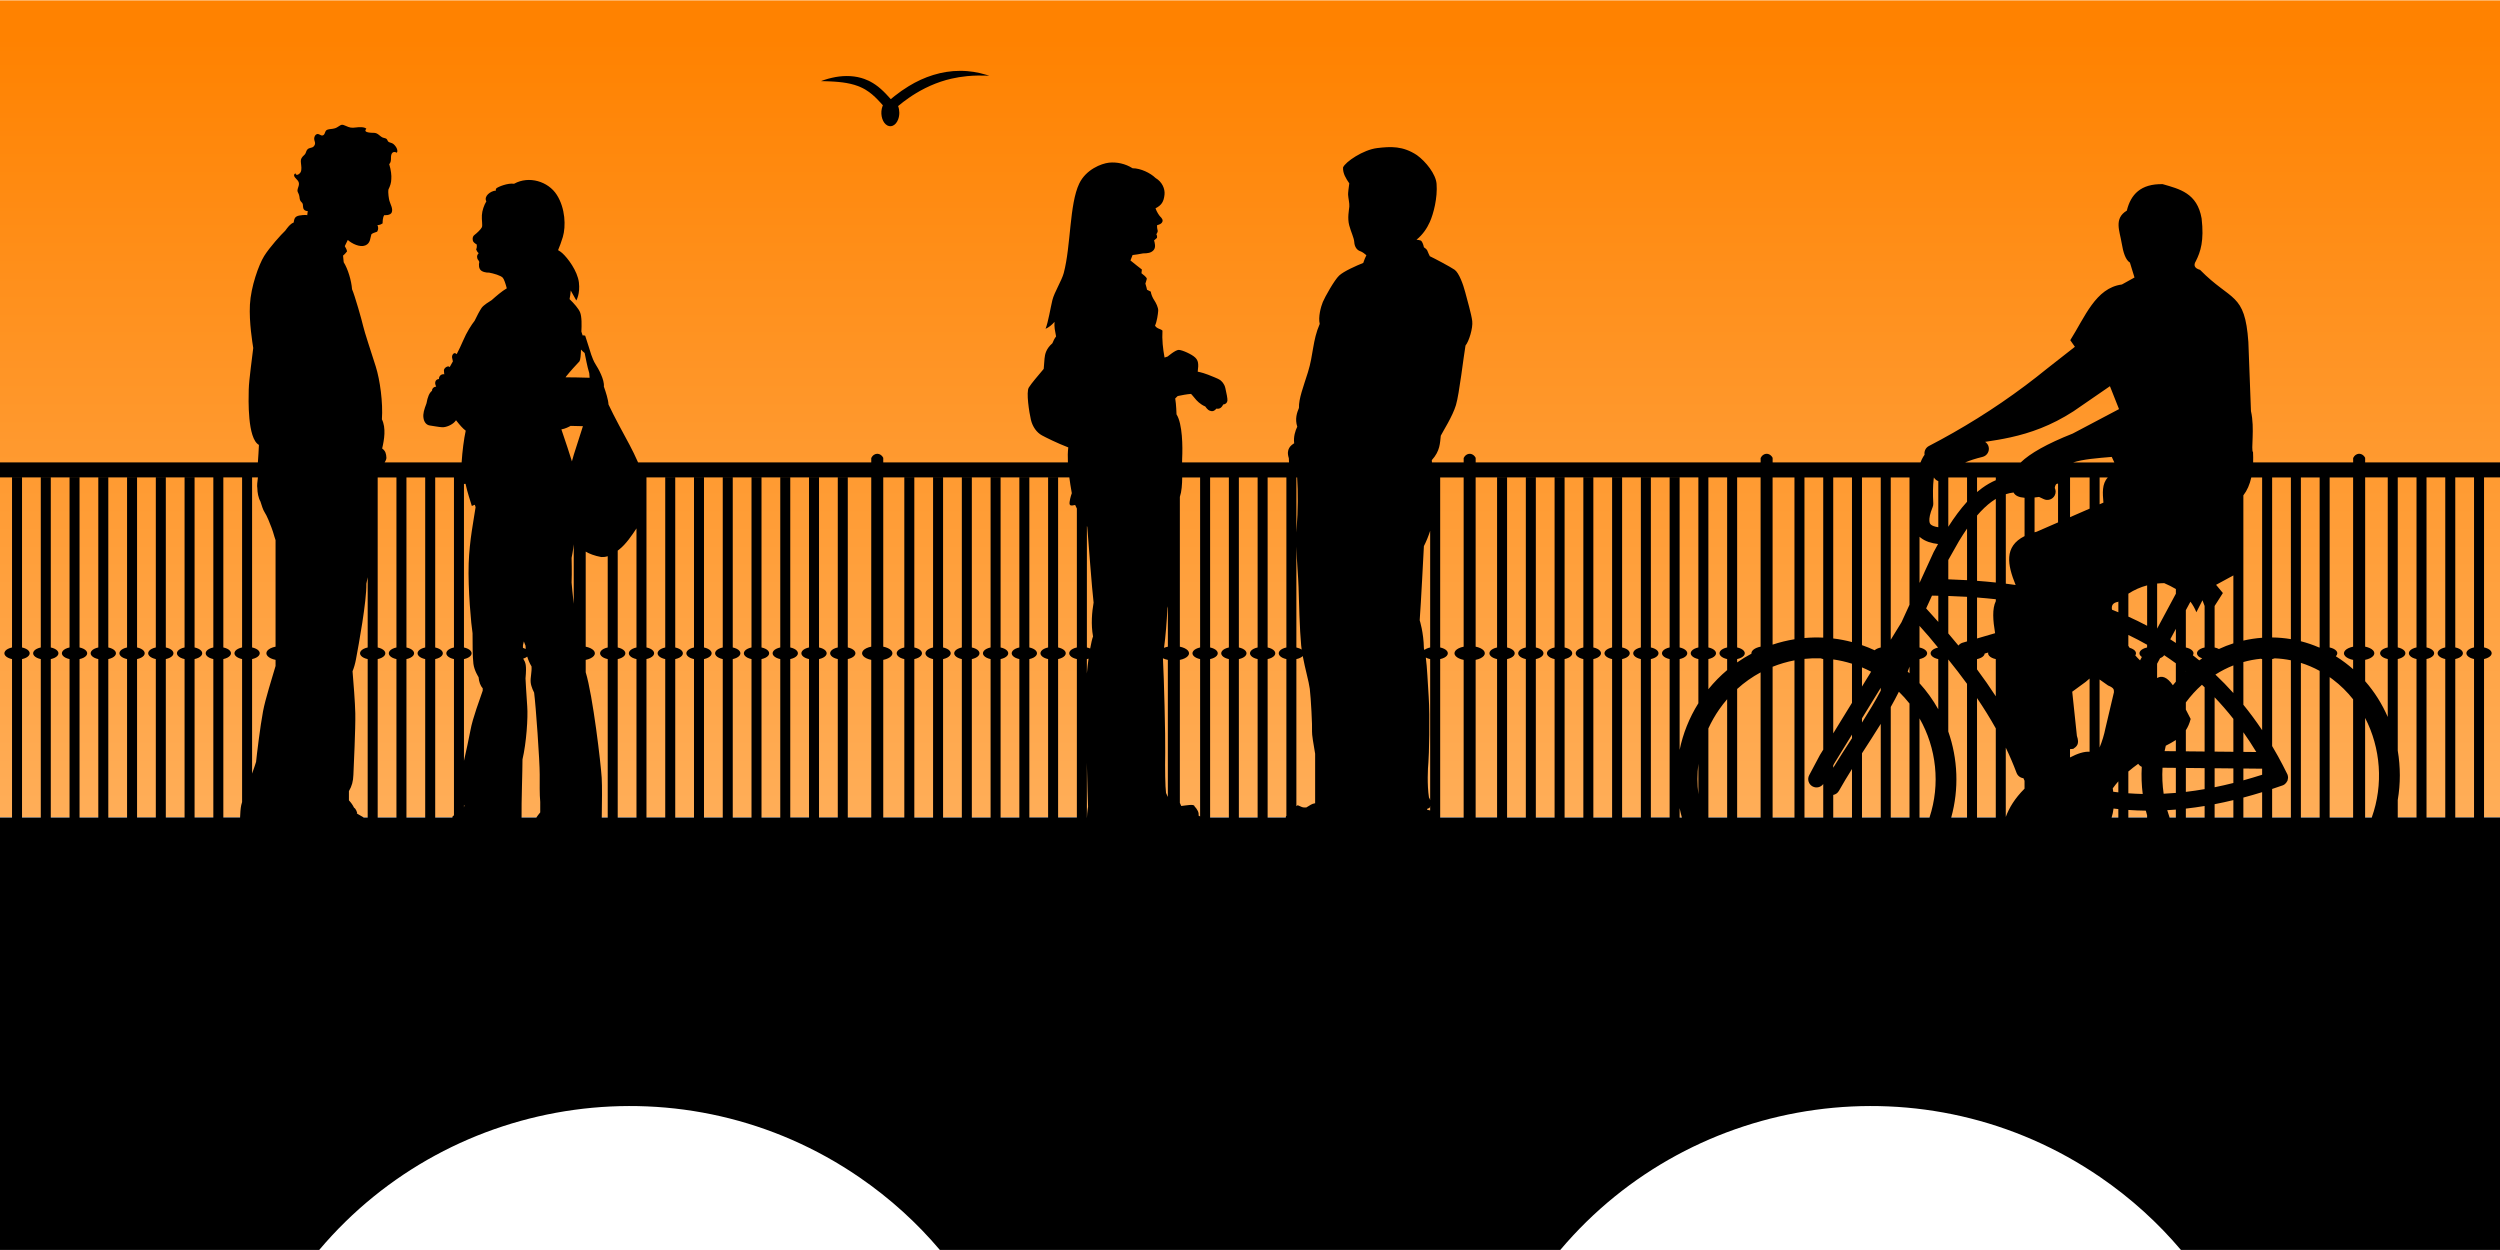 <?xml version="1.0" encoding="UTF-8"?>
<!DOCTYPE svg  PUBLIC '-//W3C//DTD SVG 1.1//EN'  'http://www.w3.org/Graphics/SVG/1.1/DTD/svg11.dtd'>
<svg width="1500pt" height="750pt" fill-rule="evenodd" overflow="visible" stroke-linejoin="bevel" stroke-width=".501" version="1.1" viewBox="0 0 1500 750" xmlns="http://www.w3.org/2000/svg">
<defs>
<linearGradient id="a" x2="0" y2="-674.5" gradientTransform="translate(1115.7 727.21)" gradientUnits="userSpaceOnUse">
<stop stop-color="#ff8200" offset="0"/>
<stop stop-color="#ffc17f" offset="1"/>
</linearGradient>
</defs>
<g transform="scale(1 -1)" fill="none" font-family="Times New Roman" font-size="16" stroke="#000">
<g transform="translate(0 -750)">
<g stroke="none" stroke-linejoin="miter" stroke-miterlimit="79.84">
<path d="m0 749.78v-490.02h1500v490.02h-1500z" fill="url(#a)" stroke-width="1.401"/>
<path d="m0-1e-3v259.53h7.217v95.011c-1.726 0.371-3.182 1.06-3.979 1.991-1.65 1.923 0.133 4.157 3.979 4.984l1e-3 102.01h5.999v-102.01c1.726-0.371 3.183-1.06 3.981-1.99 1.649-1.924-0.134-4.159-3.981-4.985v-95.009h11.255v95.011c-1.726 0.371-3.182 1.06-3.979 1.991-1.65 1.923 0.133 4.157 3.979 4.984l1e-3 102.01h5.999v-102.01c1.726-0.371 3.183-1.06 3.981-1.99 1.649-1.924-0.134-4.159-3.981-4.985v-95.009h11.255v95.011c-1.726 0.371-3.182 1.06-3.979 1.991-1.65 1.923 0.133 4.157 3.979 4.984l1e-3 102.01h5.999v-102.01c1.726-0.371 3.183-1.06 3.981-1.99 1.649-1.924-0.134-4.159-3.981-4.985v-95.009h11.255v95.011c-1.726 0.371-3.182 1.06-3.979 1.991-1.65 1.923 0.133 4.157 3.979 4.984l1e-3 102.01h5.999v-102.01c1.726-0.371 3.183-1.06 3.981-1.99 1.649-1.924-0.134-4.159-3.981-4.985v-95.009h11.255v95.011c-1.726 0.371-3.182 1.06-3.979 1.991-1.65 1.923 0.133 4.157 3.979 4.984l1e-3 102.01h5.999v-102.01c1.726-0.371 3.183-1.06 3.981-1.99 1.649-1.924-0.134-4.159-3.981-4.985v-95.009h11.255v95.011c-1.726 0.371-3.182 1.06-3.979 1.991-1.65 1.923 0.133 4.157 3.979 4.984l1e-3 102.01h5.999v-102.01c1.726-0.371 3.183-1.06 3.981-1.99 1.649-1.924-0.134-4.159-3.981-4.985v-95.009h11.255v95.011c-1.726 0.371-3.182 1.06-3.979 1.991-1.65 1.923 0.133 4.157 3.979 4.984l1e-3 102.01h5.999v-102.01c1.726-0.371 3.183-1.06 3.981-1.99 1.649-1.924-0.134-4.159-3.981-4.985v-95.009h11.255v95.011c-1.726 0.371-3.182 1.06-3.979 1.991-1.65 1.923 0.133 4.157 3.979 4.984l1e-3 102.01h5.999v-102.01c1.726-0.371 3.183-1.06 3.981-1.99 1.649-1.924-0.134-4.159-3.981-4.985v-95.009h10.051c0.084 2.318 0.27 5.366 0.691 7.366 0.091 0.436 0.269 1.072 0.513 1.862v85.783c-1.726 0.371-3.182 1.06-3.979 1.991-1.65 1.923 0.133 4.157 3.979 4.984l1e-3 102.01h5.999v-102.01c1.726-0.371 3.183-1.06 3.981-1.99 1.649-1.924-0.134-4.159-3.981-4.985v-68.706c1.055 2.958 1.947 5.522 2.394 7.032 0.381 3.98 2.465 21.229 4.172 30.328 1.358 7.252 5.368 19.803 7.516 27.19v3.684c-2.071 0.421-3.819 1.204-4.775 2.262-1.98 2.184 0.16 4.722 4.775 5.662v63.9c-0.291 0.845-0.537 1.578-0.693 2.126-0.757 2.655-0.948 3.225-1.705 5.309-0.759 2.084-2.842 7.393-4.17 9.289-0.871 1.243-1.904 4.44-2.512 6.495-1.233 2.048-1.848 5.518-1.848 7.911-0.305 1.526 6e-3 3.796 0.335 6.508h-154.75v9.001h154.73c0.246 3.245 0.49 7.136 0.631 10.507-6.966 3.839-6.255 27.439-6.111 33.268 0.139 5.829 2.129 19.619 2.701 24.879-0.429 2.843-2.562 15.354-1.991 26.015 0.568 10.666 5.26 23.885 8.531 29.147 3.269 5.26 10.233 12.937 12.651 15.212 1.468 1.959 2.951 4.139 5.049 4.878 0.395 2.515 0.791 3.683 3.339 4.218 1.117 0.236 2.988 0.447 5.23 0.256-0.267 0.057-0.396 0.079-0.396 0.079 0.08 1.034 0.193 1.8 0.297 2.342-1.286 0.026-2.384 0.502-2.715 1.874-0.418 1.736 0.24 2.277-1.109 3.565-0.809 0.77-1.02 1.59-1.164 3.117-0.157 1.645-1.192 2.906-1.193 3.548-3e-3 2.164 1.788 3.741 0.339 6.02-0.673 1.06-3.903 3.201-1.506 4.536 0.291-1.91 2.483-0.401 3.025 0.591 0.85 1.568 0.414 3.791 0.241 5.496-0.181 1.791-0.129 2.597 1.025 3.967 0.613 0.725 1.077 0.88 1.568 1.675 0.447 0.718 0.547 1.618 1.05 2.305 1.263 1.721 2.922 0.812 4.122 2.239 1.536 1.833 0.042 3.035 0.19 4.788 0.078 0.899 0.558 2.056 1.513 2.423 1.335 0.515 2.255-0.965 3.412-0.778 1.658 0.268 1.28 2.337 2.506 3.239 0.749 0.551 2.722 0.615 3.562 0.765 1.572 0.277 2.126 0.444 3.496 1.363 1.934 1.293 2.257 1.356 4.362 0.419 2.458-1.09 3.398-1.362 6.193-0.979 1.61 0.222 5.047 0.476 6.251-0.768-2.509-2.589 3.803-2.414 4.729-2.464 2.266-0.121 3.273-2.038 5.111-2.842 0.686-0.301 1.662-0.29 2.272-0.798 0.486-0.404 0.623-1.318 1.097-1.687 0.731-0.569 1.836-0.58 2.715-1.165 1.365-0.905 3.422-3.656 2.398-5.421-2.594 1.295-3.568-0.586-3.555-2.901 0.01-1.678-0.04-3.024-1.085-3.92 1.131-3.543 1.452-6.989 1.274-8.94 0-2.277-0.756-4.362-1.706-6.257-0.376-2.085 0.293-5.841 0.57-6.822 0.615-2.183 2.25-4.739 1.42-6.92-0.787-2.074-4.548-1.707-4.548-1.707-0.947-1.514-0.947-3.98-0.947-4.926-1.564-1.141-3.129-1.045-3.129-1.045 0.57-1.088 0.711-2.511-0.141-3.934-1.707-0.568-2.891-0.993-3.46-1.564-0.758-2.085-0.425-5.351-3.648-6.681-3.223-1.326-7.963 0.995-10.521 3.271-0.861-1.863-1.53-3.182-1.804-3.711 0.834-1.349 1.262-2.374 1.376-3.114-1.422-1.848-2.416-2.558-2.416-2.558 0.219-1.644 0.333-2.97 0.39-3.98 2.543-4.063 4.62-10.978 5.012-16.209 1.564-3.413 5.972-18.909 6.681-22.178 0.711-3.27 4.977-16.066 7.537-24.168 2.559-8.103 4.406-21.753 3.697-31.703 2.558-5.119 1.42-12.227 0.143-17.487 2.13-1.565 2.415-3.269 2.556-5.543 0.048-0.761-0.381-1.776-1.084-2.832h46.217c0.43 6.763 1.353 13.97 2.456 19.053-1.753 1.298-3.447 3.262-5.819 6.26-0.257-0.335-0.482-0.619-0.67-0.836-1.679-1.936-5.299-3.487-7.621-3.358-2.325 0.129-5.294 0.774-7.36 1.035-2.067 0.258-3.486 1.934-3.875 4.52-0.388 2.586 0.389 5.036 1.808 8.781 0.662 3.763 1.707 6.482 3.536 7.67-0.108-0.018-0.211-0.036-0.308-0.052 0.258 1.423 0.989 2.197 2.582 2.457 0 0-0.818 1.418-0.558 2.667 0.213 1.035 1.032 1.807 2.237 1.849-0.129 1.553 1.249 3.186 3.23 2.842 0 0-0.259 0.776-0.259 2.326 0 1.551 2.582 3.1 3.358 2.065 0.028-0.038 0.056-0.076 0.085-0.114 0.619 1.08 1.274 2.247 1.941 3.47-0.206 0.846-0.383 1.64-0.475 2.198-0.261 1.551 0.903 2.97 1.806 2.712 0.372-0.107 0.678-0.322 0.946-0.61 1.402 2.734 2.749 5.539 3.834 8.1 2.204 5.213 5.109 9.646 6.902 11.913 1.106 2.443 3.247 6.395 4.204 7.759 1.204 1.724 4.647 3.79 6.026 4.653 2.716 2.414 6.098 5.36 9.094 7.092-0.729 2.825-1.672 5.527-2.379 6.335-1.205 1.377-5.512 2.585-8.266 3.1 0 0-2.581-0.173-4.475 1.033-1.894 1.205-1.723 3.961-1.378 5.338 0 0-0.172 0.688-1.033 1.722-0.174 0.693-0.861 1.895 0.688 3.618 0 0-0.862 0.344-1.549 2.24 0.343 0.684 0.516 1.547 0.343 2.925 0 0-1.548 0.86-2.067 1.72-0.513 0.862-0.687 2.931 0.689 3.96 1.378 1.037 3.96 3.447 4.478 4.651 0.517 1.206-0.171 4.135 0 7.235 0.156 2.816 1.309 6.058 2.681 8.307-1.647 2.993 2.29 6.17 5.756 6.498 0.012 6e-3 0.025 0.012 0.043 0.019-0.257 0.629-0.082 1.028 0.302 1.358 1.05 0.9 6.801 3.238 10.431 2.688 0.081 0.022 0.162 0.045 0.245 0.068 8.784 4.823 20.32 1.379 25.485-6.715 5.164-8.092 5.509-18.941 3.614-25.312-0.883-2.971-1.953-5.755-2.844-7.881 0.887-0.499 1.746-1.084 2.503-1.761 3.269-2.925 9.126-10.678 9.987-17.566 0.858-6.885-1.554-10.847-1.554-10.847-0.924 1.708-2.113 3.769-3.336 5.962-0.118-1.736-0.395-3.546-0.706-5.168 2.731-2.626 5.372-5.692 6.283-7.854 1.123-2.674 0.985-7.989 0.802-11.63 0.477-1.414 0.748-2.318 0.748-2.318 0.861 0.174 1.548-0.17 1.548-0.17 1.379-3.962 3.101-9.988 3.617-11.366 0.516-1.376 1.378-3.962 2.757-6.027 1.377-2.065 5.336-9.125 4.819-13.084 1.198-3.36 2.648-7.888 2.778-10.735 3.154-6.855 9.69-18.767 12.72-24.394 1.495-2.778 3.343-6.586 5.034-10.401h139.91v2.657c0.381 0.78 0.934 1.446 1.636 1.905 1.967 1.286 4.395 0.47 5.564-1.808v-2.754h110.79c-0.167 3.413-0.091 6.384 0.227 9.004-6.754 2.583-13.523 5.993-15.735 7.185-3.222 1.736-5.704 5.207-6.694 9.424-0.994 4.214-2.976 16.612-1.241 19.341 1.736 2.727 5.207 6.696 8.928 11.158 0 0 0.247 3.471 0.495 6.199 0.247 2.727 0.992 5.953 4.712 9.174 0.514 1.287 1.228 2.84 2.212 4.106-0.354 1.785-0.633 3.318-0.808 4.489-0.203 1.351-0.226 2.785-0.129 4.246-1.593-1.858-3.54-3.388-5.368-4.162 1.612 4.092 2.977 12.646 4.093 17.234 1.115 4.588 5.614 11.695 6.818 16.241 4.339 16.365 3.349 41.287 9.299 53.684 4.056 8.448 13.266 12.028 17.854 12.523s9.836-0.579 14.134-3.349c4.792 0.041 10.744-2.85 13.762-5.827 4.091-2.396 5.743-6.611 5.414-9.917-0.442-4.392-1.813-6.456-5.412-8.285 0.75-2.201 2.19-4.323 2.849-4.983 0.745-0.741 2.108-2.106 0.992-3.594-0.947-1.262-2.851-1.487-2.851-1.487-0.25-1.487 0.247-2.853 0.371-3.597-0.247-1.239-0.868-1.859-0.868-1.859 0.497-0.868 0.497-1.611 0.373-2.231-0.868-0.869-1.736-1.488-1.736-1.488 0.372-1.364 1.24-4.092-0.248-5.826-1.489-1.738-3.72-1.985-6.324-1.985-2.727-0.498-4.835-0.868-6.322-0.991-0.418-1.185-0.914-2.407-1.269-3.252 2.746-2.19 5.653-4.586 6.848-5.429-0.124-1.486-0.246-2.231-0.246-2.231 1.237-0.993 3.097-2.355 3.222-3.347-0.373-1.487-0.869-2.851-0.869-2.851 0.496-1.363 0.992-3.718 0.992-3.718 1.49-0.745 2.232-1.117 2.232-1.117 0.247-1.738 1.115-3.721 2.107-5.206 0.991-1.49 2.48-4.341 2.357-6.326-0.124-1.983-0.786-6.53-1.902-8.885 1.158-1.985 3.307-1.819 4.463-2.974-0.329-5.312 0.267-10.884 1.254-16.18 0.611 0.258 1.244 0.479 1.887 0.64 0 0 4.628 3.966 6.612 3.966s7.935-2.642 9.92-4.628c1.678-1.68 2.172-3.357 1.483-8.444 2.169-0.411 4.911-1.284 6.163-1.803 1.487-0.621 6.445-2.479 7.314-3.224 0.868-0.746 2.452-2.034 3.099-4.835 0.744-3.224 1.363-6.324 1.241-7.565-0.125-1.238-1.241-2.231-2.48-2.231-0.868-1.613-1.985-2.974-4.093-2.479-1.611-1.862-2.726-1.735-4.091-1.241-1.362 0.495-2.603 2.48-2.603 2.48-3.224 1.365-5.331 3.72-6.198 4.836-0.869 1.116-2.357 2.727-2.357 2.727-2.395-0.151-5.74-0.797-8.014-1.286-0.521-0.513-1.022-0.999-1.493-1.449 0.627-3.508 0.787-9.538 0.787-9.538 3.637-5.704 3.721-19.672 3.388-26.285-0.039-0.764-0.051-1.623-0.05-2.552h64.158c-0.065 1.389-0.107 2.552-0.107 2.552-1.854 5.561 1.349 7.752 3.201 8.931-0.503 3.877 0.674 7.583 1.856 9.942-1.518 4.719-0.17 8.426 1.009 11.291-0.169 5.56 2.654 12.637 5.391 21.402 3.373 10.784 2.698 18.873 7.079 28.985-1.012 4.045 0.675 10.281 1.855 13.144 1.179 2.864 6.908 13.145 9.773 15.839 2.786 2.625 10.204 5.886 14.483 7.612 0.537 1.598 1.222 3.379 1.884 4.623-0.842 0.746-2.362 1.971-3.729 2.427-2.02 0.675-3.37 2.697-3.537 5.393-0.17 2.695-1.855 5.73-3.034 10.11-1.18 4.38-0.113 9.214 0.058 11.234 0.168 2.024-0.62 4.944-0.734 7.135-0.054 1.061 0.319 4.018 0.717 6.821-1.988 2.903-3.901 5.869-3.749 9.526 1.349 3.372 12.132 10.617 20.391 11.627 8.257 1.013 15.503 1.348 23.927-4.213 5.393-3.878 11.335-11.391 11.8-17.189 0.672-8.425-1.856-18.032-4.044-22.919-1.701-3.789-4.209-7.576-7.998-10.658 0.964-0.078 1.807-0.229 2.491-0.465 0.781-0.27 1.603-2.259 1.96-4.079 1.166-0.726 1.938-1.623 2.028-1.985 0.17-0.675 1.519-3.371 1.519-3.371 2.526-1.18 12.131-6.235 14.827-8.09 2.694-1.852 5.223-8.931 6.404-13.481 1.18-4.549 3.708-13.144 4.212-17.357 0.506-4.211-2.022-12.302-4.044-14.66-1.179-6.74-3.707-28.986-5.729-35.725-2.023-6.742-7.752-15.674-9.101-18.369-0.503-4.381-0.335-9.102-5.391-14.662 0.025-0.459 0.054-0.916 0.086-1.371h19.035v2.657c0.381 0.78 0.934 1.446 1.636 1.905 1.967 1.286 4.395 0.47 5.564-1.808v-2.754h170.98v2.657c0.38 0.78 0.93 1.446 1.64 1.905 1.96 1.286 4.39 0.47 5.56-1.808v-2.754h88.73c0.46 1.201 0.99 2.315 1.59 3.333 0.26 0.439 0.54 0.863 0.84 1.27-0.35 2.076 0.65 4.23 2.62 5.252 19.61 10.195 38.95 22.101 57.92 36.313 4.26 3.191 8.5 6.498 12.76 9.956l16.9 13.249-2.78 3.956c8.74 13.781 15.2 31.376 30.98 33.421l7.56 4.197-2.75 8.95c-2.61 1.564-4.04 6.101-4.98 11.844-1.11 6.979-4.8 14.601 3.12 19.325 2.38 9.708 8.32 16.143 21.5 15.896 10.2-2.953 20.73-5.353 23.38-20.572 1.56-13.398-0.64-20.001-3.43-25.559-1.62-2.582-0.81-4.354 2.49-5.298 18.82-19.153 26.92-13.347 28.99-43.324l1.56-41.455c2.41-10.38-0.15-23.331 1.24-24.622 0.1-2.128 0.12-4.174 0.06-6.132h60.01v2.657c0.38 0.78 0.94 1.446 1.64 1.905 1.96 1.286 4.39 0.47 5.56-1.808v-2.754h80.93v-9.001h-80.93v-101.54c2.07-0.421 3.82-1.204 4.78-2.261 1.98-2.186-0.16-4.725-4.78-5.663v-12.833 0.019c5.65-6.448 10.18-13.709 13.56-21.465v-0.824 35.58c-1.73 0.371-3.18 1.06-3.98 1.991-1.65 1.923 0.13 4.157 3.98 4.984v102.01h6v-102.01c1.73-0.371 3.18-1.06 3.98-1.99 1.65-1.924-0.13-4.159-3.98-4.985v-55.203 0.243c1.65-9.737 1.68-19.782 0-29.626v-10.423h11.26v95.011c-1.73 0.371-3.19 1.06-3.98 1.991-1.65 1.923 0.13 4.157 3.98 4.984v102.01h6v-102.01c1.72-0.371 3.18-1.06 3.98-1.99 1.65-1.924-0.14-4.159-3.98-4.985v-95.009h11.25v95.011c-1.73 0.371-3.18 1.06-3.98 1.991-1.65 1.923 0.13 4.157 3.98 4.984v102.01h6v-102.01c1.73-0.371 3.18-1.06 3.98-1.99 1.65-1.924-0.13-4.159-3.98-4.985v-95.009h11.26v95.011c-1.73 0.371-3.19 1.06-3.98 1.991-1.65 1.923 0.13 4.157 3.98 4.984v102.01h6v-102.01c1.72-0.371 3.18-1.06 3.98-1.99 1.65-1.924-0.14-4.159-3.98-4.985v-95.009h9.6v-259.53h-191.47c-13.74 16.235-29.84 30.921-48.21 43.533-104.15 71.505-244.35 51.02-324.16-43.533h-372.27c-13.738 16.235-29.84 30.921-48.208 43.533-104.15 71.505-244.36 51.02-324.16-43.533h-191.52zm220.61 259.53v95.011c-1.726 0.371-3.182 1.06-3.979 1.991-1.65 1.923 0.133 4.157 3.979 4.984v42.158c-0.257-1.257-0.523-2.557-0.798-3.9 0.187-10.616-4.552-36.394-6.259-45.493-0.49-2.612-1.167-4.911-2.027-7.05 0.571-6.719 1.517-18.62 1.65-25.174 0.189-9.48-0.948-31.658-1.139-36.963-0.142-3.937-0.907-6.725-2.682-9.757v-5.542c1.27-1.382 2.326-2.82 3.064-4.416 0 0 1.134-0.379 1.894-3.225 0 0-0.092-0.077-0.258-0.213 1.519-0.852 2.907-1.665 4.163-2.411h2.392zm17.255 0v95.011c-1.726 0.371-3.182 1.06-3.979 1.991-1.65 1.923 0.133 4.157 3.979 4.984l1e-3 102.01h5.999v-102.01c1.726-0.371 3.183-1.06 3.981-1.99 1.649-1.924-0.134-4.159-3.981-4.985v-95.009h11.255v95.011c-1.726 0.371-3.182 1.06-3.979 1.991-1.65 1.923 0.133 4.157 3.979 4.984l1e-3 102.01h5.999v-102.01c1.726-0.371 3.183-1.06 3.981-1.99 1.649-1.924-0.134-4.159-3.981-4.985v-95.009h10.294c0.052 0.651 0.466 1.055 0.961 1.197v93.814c-1.726 0.371-3.182 1.06-3.979 1.991-1.65 1.923 0.133 4.157 3.979 4.984l1e-3 102.01h4.354l-1e-3 1e-3h-50.927l-1e-3 -1e-3h0.809v-24.086c0.029-1.312 0.034-2.665 0-3.988v-73.94c1.726-0.371 3.183-1.06 3.981-1.99 1.649-1.924-0.134-4.159-3.981-4.985v-95.009h11.255zm86.275 3.026v6.239c-0.439 4.714-0.314 11.001-0.314 16.546 0 8.007-2.324 41.326-3.355 49.075 0 0-1.809 3.36-2.069 6.2-0.256 2.84 0.773 6.197 0.516 9.556-1.15 1.839-1.992 3.884-2.573 5.86-0.599-0.486-1.42-0.909-2.43-1.224 1.442-2.395 2.134-3.65 1.389-11.867 0 0 0.515-10.075 1.033-16.79 0.517-6.719-0.518-21.953-2.842-31.769 0-7.066-0.689-25.617-0.552-34.852h8.891c0.594 0.862 1.393 1.953 2.306 3.026zm40.491-3.026v95.011c-1.726 0.371-3.182 1.06-3.979 1.991-1.65 1.923 0.133 4.157 3.979 4.984l-1e-3 54.755c-1.348-0.434-2.594-0.568-3.869-0.497-4.091 0.745-7.291 2.025-9.339 3.262v-57.048c2.071-0.421 3.819-1.204 4.777-2.261 1.979-2.186-0.161-4.725-4.777-5.663v-7.412c4.329-14.112 9.088-54.994 9.599-63.376 0.311-5.143 0.152-14.797 0.034-23.746h3.576zm17.255 0v95.011c-1.726 0.371-3.182 1.06-3.979 1.991-1.65 1.923 0.133 4.157 3.979 4.984v71.45c-2.589-3.971-6.315-9.498-10.445-12.714-0.276-0.215-0.546-0.42-0.81-0.616v-58.122c1.726-0.371 3.183-1.06 3.981-1.99 1.649-1.924-0.134-4.159-3.981-4.985v-95.009h11.255zm17.255 0v95.011c-1.726 0.371-3.182 1.06-3.979 1.991-1.65 1.923 0.133 4.157 3.979 4.984l1e-3 102.01h5.999v-102.01c1.726-0.371 3.183-1.06 3.981-1.99 1.649-1.924-0.134-4.159-3.981-4.985v-95.009h11.255v95.011c-1.726 0.371-3.182 1.06-3.979 1.991-1.65 1.923 0.133 4.157 3.979 4.984l1e-3 102.01h5.999v-102.01c1.726-0.371 3.183-1.06 3.981-1.99 1.649-1.924-0.134-4.159-3.981-4.985v-95.009h11.255v95.011c-1.726 0.371-3.182 1.06-3.979 1.991-1.65 1.923 0.133 4.157 3.979 4.984l1e-3 102.01h5.999v-102.01c1.726-0.371 3.183-1.06 3.981-1.99 1.649-1.924-0.134-4.159-3.981-4.985v-95.009h11.255v95.011c-1.726 0.371-3.182 1.06-3.979 1.991-1.65 1.923 0.133 4.157 3.979 4.984l1e-3 102.01h5.999v-102.01c1.726-0.371 3.183-1.06 3.981-1.99 1.649-1.924-0.134-4.159-3.981-4.985v-95.009h11.255v95.011c-1.726 0.371-3.182 1.06-3.979 1.991-1.65 1.923 0.133 4.157 3.979 4.984l1e-3 102.01h5.999v-102.01c1.726-0.371 3.183-1.06 3.981-1.99 1.649-1.924-0.134-4.159-3.981-4.985v-95.009h11.255v95.011c-1.726 0.371-3.182 1.06-3.979 1.991-1.65 1.923 0.133 4.157 3.979 4.984l1e-3 102.01h5.999v-102.01c1.726-0.371 3.183-1.06 3.981-1.99 1.649-1.924-0.134-4.159-3.981-4.985v-95.009h11.255v95.011c-1.726 0.371-3.182 1.06-3.979 1.991-1.65 1.923 0.133 4.157 3.979 4.984l1e-3 102.01h5.999v-102.01c1.726-0.371 3.183-1.06 3.981-1.99 1.649-1.924-0.134-4.159-3.981-4.985v-95.009h14.082v94.537c-2.071 0.421-3.819 1.204-4.775 2.262-1.98 2.184 0.16 4.722 4.775 5.662v101.54h-136.3v-1e-3h1.429v-102.01c1.726-0.371 3.183-1.06 3.981-1.99 1.649-1.924-0.134-4.159-3.981-4.985v-95.009h11.255zm143.45 0v95.011c-1.726 0.371-3.182 1.06-3.979 1.991-1.65 1.923 0.133 4.157 3.979 4.984l1e-3 102.01h5.999v-102.01c1.726-0.371 3.183-1.06 3.981-1.99 1.649-1.924-0.134-4.159-3.981-4.985v-95.009h11.255v95.011c-1.726 0.371-3.182 1.06-3.979 1.991-1.65 1.923 0.133 4.157 3.979 4.984l1e-3 102.01h5.999v-102.01c1.726-0.371 3.183-1.06 3.981-1.99 1.649-1.924-0.134-4.159-3.981-4.985v-95.009h11.255v95.011c-1.726 0.371-3.182 1.06-3.979 1.991-1.65 1.923 0.133 4.157 3.979 4.984l1e-3 102.01h5.999v-102.01c1.726-0.371 3.183-1.06 3.981-1.99 1.649-1.924-0.134-4.159-3.981-4.985v-95.009h11.255v95.011c-1.726 0.371-3.182 1.06-3.979 1.991-1.65 1.923 0.133 4.157 3.979 4.984l1e-3 102.01h5.999v-102.01c1.726-0.371 3.183-1.06 3.981-1.99 1.649-1.924-0.134-4.159-3.981-4.985v-95.009h11.255v95.011c-1.726 0.371-3.182 1.06-3.979 1.991-1.65 1.923 0.133 4.157 3.979 4.984l1e-3 102.01h5.999v-102.01c1.726-0.371 3.183-1.06 3.981-1.99 1.649-1.924-0.134-4.159-3.981-4.985v-95.009h11.255v95.011c-1.726 0.371-3.182 1.06-3.979 1.991-1.65 1.923 0.133 4.157 3.979 4.984l1e-3 102.01h5.999v-102.01c1.726-0.371 3.183-1.06 3.981-1.99 1.649-1.924-0.134-4.159-3.981-4.985v-95.009h11.255v95.011c-1.726 0.371-3.182 1.06-3.979 1.991-1.65 1.923 0.133 4.157 3.979 4.984v83.337c-0.408 0.829-0.749 1.552-1.023 2.151-2.53-0.554-3.641-0.655-3.335 1.793 0.333 2.646 1.322 5.291 1.322 5.291-0.614 3.415-1.111 6.552-1.492 9.441h-111.64v-101.54c2.071-0.421 3.819-1.204 4.777-2.261 1.979-2.186-0.161-4.725-4.777-5.663v-94.534h12.637zm110.25 6.437c-0.144 2.569-0.442 13.621-0.719 26.308v-32.745h0.052c0.105 3.18 0.667 6.437 0.667 6.437zm84.481-6.437v95.011c-1.726 0.371-3.182 1.06-3.979 1.991-1.65 1.923 0.133 4.157 3.979 4.984l1e-3 102.01h5.999v-102.01c1.726-0.371 3.183-1.06 3.981-1.99 1.649-1.924-0.134-4.159-3.981-4.985v-95.009h11.255v95.011c-1.726 0.371-3.182 1.06-3.979 1.991-1.65 1.923 0.133 4.157 3.979 4.984l1e-3 102.01h5.999v-102.01c1.726-0.371 3.183-1.06 3.981-1.99 1.649-1.924-0.134-4.159-3.981-4.985v-95.009h10.871c0.036 0.309 0.088 0.59 0.16 0.805 0 0 0.077 0.047 0.224 0.12v94.086c-1.726 0.371-3.182 1.06-3.979 1.991-1.65 1.923 0.133 4.157 3.979 4.984l1e-3 102.01h5.999l-1e-3 -33.006c0.041 1.058 0.1 2.077 0.182 3.049 0.794 9.546 0.885 21.558 0.272 29.958h-68.959c-0.041-4.187-0.325-8.449-1.412-11.644v-89.897c2.071-0.421 3.819-1.204 4.777-2.261 1.979-2.186-0.161-4.725-4.777-5.663v-85.768c0.363-0.686 0.634-1.353 0.821-1.866 0.183 3e-3 0.343 0.013 0.475 0.032 1.819 0.165 7.439 1.32 7.439-0.165 1.818-1.984 2.81-3.802 2.48-5.622 0.382-0.22 0.693-0.403 0.938-0.549v94.415c-1.726 0.371-3.182 1.06-3.979 1.991-1.65 1.923 0.133 4.157 3.979 4.984l1e-3 102.01h5.999v-102.01c1.726-0.371 3.183-1.06 3.981-1.99 1.649-1.924-0.134-4.159-3.981-4.985v-95.009h11.255zm140.87 0v94.537c-2.071 0.421-3.819 1.204-4.775 2.262-1.98 2.184 0.16 4.722 4.775 5.662v101.54h-18.321l1e-3 -1e-3h4.238v-102.01c1.726-0.371 3.183-1.06 3.981-1.99 1.649-1.924-0.134-4.159-3.981-4.985v-95.009h14.082zm20.053 0v95.011c-1.726 0.371-3.182 1.06-3.979 1.991-1.65 1.923 0.133 4.157 3.979 4.984l1e-3 102.01h5.999v-102.01c1.726-0.371 3.183-1.06 3.981-1.99 1.649-1.924-0.134-4.159-3.981-4.985v-95.009h11.255v95.011c-1.726 0.371-3.182 1.06-3.979 1.991-1.65 1.923 0.133 4.157 3.979 4.984l1e-3 102.01h5.999v-102.01c1.726-0.371 3.183-1.06 3.981-1.99 1.649-1.924-0.134-4.159-3.981-4.985v-95.009h11.255v95.011c-1.726 0.371-3.182 1.06-3.979 1.991-1.65 1.923 0.133 4.157 3.979 4.984l1e-3 102.01h5.999v-102.01c1.726-0.371 3.183-1.06 3.981-1.99 1.649-1.924-0.134-4.159-3.981-4.985v-95.009h11.255v95.011c-1.726 0.371-3.182 1.06-3.979 1.991-1.65 1.923 0.133 4.157 3.979 4.984l1e-3 102.01h5.999v-102.01c1.726-0.371 3.183-1.06 3.981-1.99 1.649-1.924-0.134-4.159-3.981-4.985v-95.009h11.255v95.011c-1.726 0.371-3.182 1.06-3.979 1.991-1.65 1.923 0.133 4.157 3.979 4.984l1e-3 102.01h5.999v-102.01c1.726-0.371 3.183-1.06 3.981-1.99 1.649-1.924-0.134-4.159-3.981-4.985v-95.009h11.255v95.011c-1.726 0.371-3.182 1.06-3.979 1.991-1.65 1.923 0.133 4.157 3.979 4.984l1e-3 102.01h5.999v-102.01c1.726-0.371 3.183-1.06 3.981-1.99 1.649-1.924-0.134-4.159-3.981-4.985v-95.009h11.257v95.011c-1.73 0.371-3.184 1.06-3.981 1.991-1.65 1.923 0.133 4.157 3.981 4.984v102.01h6v-102.01c1.72-0.371 3.18-1.06 3.98-1.99 1.65-1.924-0.13-4.159-3.98-4.985v-54.92 0.428c2.01 9.705 5.73 19.188 11.25 27.991v-0.205 26.708c-1.72 0.371-3.18 1.06-3.98 1.991-1.65 1.923 0.14 4.157 3.98 4.984v102.01h6v-102.01c1.73-0.371 3.19-1.06 3.98-1.99 1.65-1.924-0.13-4.159-3.98-4.985v-18.642 0.547c3.44 4.248 7.21 8.081 11.26 11.485v-0.446 7.058c-1.73 0.371-3.18 1.06-3.98 1.991-1.65 1.923 0.13 4.157 3.98 4.984v102.01h6v-102.01c1.72-0.371 3.18-1.06 3.98-1.99 1.65-1.924-0.13-4.159-3.98-4.985v-2.148 0.139c2.77 1.93 5.63 3.679 8.58 5.244-0.21 1.761 1.88 3.48 5.5 4.217v101.54h-170.98v-101.54c2.071-0.421 3.819-1.204 4.777-2.261 1.979-2.186-0.161-4.725-4.777-5.663v-94.534h12.853zm109.53 5.599v-5.599h1.35c-0.51 1.852-0.96 3.72-1.35 5.599zm28.51-5.599v70.939c-1.68-1.94-3.28-3.99-4.78-6.148-2.53-3.652-4.69-7.46-6.48-11.375v-53.416h11.26zm20.08 0v87.046c-5.01-2.698-9.75-6.026-14.08-9.961v-77.085h14.08zm20.32 0v94.262c-4.47-0.855-8.87-2.141-13.12-3.847v-90.415h13.12zm17.26 0v20.05c-1.44-1.969-4.15-2.635-6.36-1.457-2.43 1.292-3.36 4.313-2.07 6.745l6.34 11.926c0.03 0.065 0.11 0.208 0.15 0.271l1.94 3.151v54.325c-0.58 0.123-1.12 0.282-1.62 0.473-3.22 0.106-6.44-8e-3 -9.64-0.339v-95.145h11.26zm17.25 0v29.083c-2.72-4.349-5.36-8.718-7.84-13.121-0.75-1.331-2.02-2.185-3.41-2.452v-13.51h11.25zm17.26 0v56.157c-3.63-5.891-7.46-11.764-11.26-17.655v-38.502h11.26zm17.25 0v68.352c-1.95 2.476-4.08 4.839-6.38 7.071-1.52-3.062-3.16-6.109-4.87-9.146v-66.277h11.25zm6 59.464v-59.464h6.01c6.55 19.858 4.21 41.601-6.01 59.464zm28.51-59.464v80.171c-3.58 4.924-7.34 9.799-11.25 14.633v-43.788 0.567c5.77-16.431 6.51-34.493 1.78-51.583h9.47zm17.26 0v53.43c-3.44 6.159-7.21 12.219-11.26 18.199v-71.629h11.26zm73.53 0v5.024c-0.96 0.1-1.93 0.209-2.89 0.326-0.22-1.917-0.59-3.703-1.14-5.35h4.03zm17.26 0v1.236c-0.27 0.942-0.52 1.888-0.75 2.839-3.49 0.041-6.99 0.181-10.51 0.427v-4.502h11.26zm17.25 0v4.721c-1.72-0.143-3.44-0.263-5.17-0.359 0.42-1.469 0.89-2.924 1.4-4.362h3.77zm17.26 0v6.875c-3.74-0.62-7.49-1.146-11.26-1.569v-5.306h11.26zm17.25 0v10.406c-3.73-0.903-7.48-1.724-11.25-2.452v-7.954h11.25zm17.26 0v15.172c-3.74-1.155-7.49-2.238-11.26-3.241v-11.931h11.26zm17.25 0v94.296c-3.2 0.654-6.43 1.044-9.66 1.174-0.48-0.182-1.01-0.338-1.59-0.461v-52.45 0.288c1.23-2.065 2.43-4.168 3.62-6.308-0.01 0.01-0.01 6e-3 0.01-0.03 1.85-3.35 3.66-6.828 5.41-10.403 0.02-0.043 0.04-0.086 0.11-0.237 0.01-0.026 0.07-0.163 0.12-0.304 0.15-0.449 0.25-0.907 0.28-1.6 0 0.077 0 0.157-0.01 0.239 0-0.044 0-0.036 0.01-0.287v0.048c0-0.313-0.04-0.616-0.18-1.009 0.03-0.261-0.03-0.503-0.12-0.751-0.12-0.32-0.27-0.639-0.59-0.982-0.07-0.268-0.24-0.483-0.56-0.76-0.11-0.184-0.27-0.329-0.64-0.609-0.08-0.071-0.38-0.261-0.7-0.42-0.05-0.02-0.09-0.042-0.24-0.107-0.03-0.014-0.16-0.07-0.31-0.119-2.06-0.726-4.14-1.432-6.21-2.117v-17.091h11.25zm17.26 0v87.944c-3.65 2.002-7.42 3.601-11.26 4.803v-92.747h11.26zm20.08 0v70.873c-3.5 4.439-7.58 8.472-12.21 11.968-0.62 0.468-1.24 0.923-1.87 1.365v-84.206h14.08zm7.2 59.718v-59.718h4c7.06 19.724 5.36 41.692-4 59.718zm-204.35-42.451v-0.17 4.913c-0.22 0.509-0.44 1.021-0.66 1.535-1.81 0.207-3.43 1.391-4.12 3.205-1.92 5.121-4.08 10.163-6.47 15.136v-41.675 0.095c2.03 5.462 5.36 11.069 11.25 16.961zm-356.62-13.063v2.764c-0.058-0.332-0.131-0.682-0.217-1.051-0.413-0.276-0.95-0.538-1.602-0.788-3e-3 -0.168-8e-3 -0.336-0.015-0.501 0.6-0.112 1.219-0.25 1.834-0.424zm-71.558 3.455c0.667 0.41 1.571 0.703 2.538 0.868v29.703c-1.011 5.878-1.988 11.613-1.862 13.355 0.223 3.145-0.676 20.223-1.349 25.614-0.524 4.184-2.807 12.024-4.223 19.63-0.77-0.788-2.086-1.448-3.821-1.82l-1e-3 -88.239c0.213 0.237 0.492 0.43 0.855 0.551 0 0 1.685-0.786 2.581-1.123 0.573-0.214 1.508-0.292 2.517-0.205 0.837 0.499 1.955 1.168 2.765 1.666zm-507.92-0.443c-0.087 0.107-0.171 0.215-0.252 0.324v-1.497c0.133 0.368 0.223 0.759 0.252 1.173zm579.48 2.694 1e-3 0.479-1e-3 2e-3v-0.481zm0 0.481v84.62c-0.982 0.21-1.876 0.524-2.611 0.927 0.84-6.134 1.094-14.612 1.718-23.454 0.842-11.968 0.168-36.066-0.168-39.435-0.338-3.371-0.842-13.483 0.336-21.065 0.332-0.502 0.574-1.02 0.725-1.593zm-157.39 2.085v82.061c-1.098 0.223-2.104 0.547-2.95 0.96 0.654-11.874 1.516-46.556 1.363-56.33-0.166-10.415 0-20.5 0.495-24.465 0.269-0.606 0.61-1.361 0.982-2.219 0.036-3e-3 0.073-5e-3 0.11-7e-3zm584.35 17.898c-0.88 0.393-1.62 1.029-2.13 1.821-2.02-1.449-4.01-2.976-5.93-4.629v-12.831-0.234c2.89-0.213 5.76-0.352 8.63-0.419-0.69 5.385-0.88 10.843-0.57 16.292zm20.45-15.644v0.164 14.863l-8 0.078c-0.31-5.223-0.08-10.456 0.68-15.597 2.45 0.116 4.89 0.28 7.32 0.492zm-34.51 0.46v6.475c-1.16-1.314-2.28-2.707-3.35-4.193 0.1-0.693 0.2-1.376 0.28-2.049 1.02-0.133 2.05-0.256 3.07-0.369v0.136zm51.77 1.802v0.146 12.452l-11.26 0.109v-14.267-0.087c3.77 0.445 7.52 0.996 11.26 1.647zm-303.75 0.076v15.179c-0.76-6.117-0.76-12.286 0-18.352v3.173zm321 3.612v0.116 8.627l-11.25 0.109v-11.379-0.032c3.76 0.759 7.51 1.615 11.25 2.559zm17.26 4.948v0.079 3.549l-11.26 0.109v-7.078-0.021c3.76 1.04 7.51 2.163 11.26 3.362zm-246.09 21.925v-0.012 2.177l-10.61-17.271-0.64-1.213v-1.619 0.214c3.63 5.948 7.46 11.85 11.25 17.724zm-832.82-13.634-1e-3 0.055v-4e-3l1e-3 -0.051zm3.867 18.238c1.43 7.865 5.72 18.805 7.388 23.901v1.486c-1.349 1.375-2.242 3.789-2.481 6.641 0 0-2.581 3.872-3.099 8.005-0.515 4.133-0.515 12.658-0.515 18.339-0.777 4.651-2.842 26.604-2.326 41.843 0.474 13.94 3.106 26.578 4.145 33.774-0.156 0.494-0.31 0.989-0.462 1.484-0.688-0.256-1.291-0.503-1.787-0.734-0.645 2.251-2.792 8.414-3.774 13.287-0.332-0.034-0.651-0.062-0.956-0.084v-98.115c1.726-0.371 3.183-1.06 3.981-1.99 1.649-1.924-0.134-4.159-3.981-4.985l-1e-3 -61.035c1.297 5.928 2.92 12.972 3.868 18.183zm971.51-12.715v-0.127 44.033c-0.71-0.535-1.48-1.197-2.31-1.98l-8.1-5.922 2.8-26.494c1.77-5.095-0.23-6.414-2.18-7.792l-1.95-0.164v-5.046 0.054c4.52 2.372 8.5 3.636 11.74 3.438zm92.27 11.679v-11.782l7.65-0.074 0.12-1e-3c-2.49 4.107-5.08 8.058-7.77 11.857zm-6-11.724v19.753c-3.6 4.561-7.35 8.879-11.25 12.961v-32.605l11.25-0.109zm-17.25 0.167v38.532c-0.54 0.509-1.08 1.014-1.61 1.515-3.5-3.096-6.73-6.632-9.65-10.594v-4.301l2.89-5.617c-0.7-2.716-1.69-4.917-2.89-6.749v-12.677l11.26-0.109zm-17.26 0.167v6.729c-1.92-1.291-3.99-2.349-6.04-3.416-0.26-1.079-0.5-2.161-0.71-3.247l6.75-0.066zm-42.22 13.897 5.07 21.507c-0.15 1.239 0.59 2.383-3.52 4.051l-5.09 3.596v-40.485-0.339c1.55 3.767 2.74 7.653 3.54 11.67zm-163.35-3.176 11.25 18.319v23.482c-3.7 1.171-7.47 2.024-11.25 2.564v-44.365zm257.34 1.784v42.775c-0.29 0.061-0.57 0.131-0.83 0.209-3.52-0.35-7.01-1.007-10.43-1.965v-25.844 0.216c3.92-4.818 7.68-9.903 11.26-15.265v-0.126zm-228.83 23.832v0.395 1.341l-11.26-18.32v-2.43-0.135c4.04 6.399 7.9 12.774 11.26 19.149zm34.51-11.491v30.434c-1.73 0.371-3.18 1.06-3.98 1.991-1.63 1.897 0.09 4.096 3.85 4.937-3.65 4.591-7.34 8.812-11.13 13.016v-12.971c1.73-0.371 3.19-1.06 3.98-1.99 1.65-1.924-0.13-4.159-3.98-4.985v-14.968 0.51c4.39-4.824 8.15-10.083 11.26-15.652v-0.322zm34.51 7.867v22.567c-1.73 0.371-3.18 1.06-3.98 1.991-0.55 0.639-0.72 1.313-0.56 1.958l-2.2-0.643 0.07 0.02c-0.12-1.412-1.82-2.735-4.59-3.328v-6.362 0.198c3.95-5.304 7.71-10.681 11.26-16.146v-0.255zm142.55 2.175v16.618c-3.72-1.469-7.33-3.309-10.78-5.512 3.71-3.505 7.3-7.193 10.78-11.073v-0.033zm-222.83 3.918 5.49 8.928c-1.8 0.946-3.63 1.807-5.49 2.585v-11.513zm188.32 2.932v-0.225 11.251c-2.3 1.68-4.63 3.302-7.01 4.865-0.44-0.702-1.28-1.337-2.46-1.813l-1.78-3.325v-8.734 0.177c2.93 1.652 6.06 0.579 9.46-4.339 0.59 0.727 1.19 1.442 1.79 2.143zm-653.39 4.672-1e-3 0.231v-8e-3l1e-3 -0.223zm493.58 0.192v4.163c-0.34-1.009-0.71-2.015-1.09-3.019 0.37-0.319 0.73-0.64 1.09-0.964v-0.18zm-492.57 8.94c-0.32-0.099-0.659-0.188-1.015-0.264l-1e-3 -8.637c0.276 3.034 0.627 6.071 1.016 8.901zm658.51-7.465c-0.04 0.034-0.08 0.068-0.13 0.102v-0.24 0.019c0.05 0.039 0.09 0.079 0.13 0.119zm100.23 0.62v6.109c-2.07 0.421-3.82 1.204-4.77 2.262-1.98 2.184 0.16 4.722 4.77 5.662v101.54h-61.09c-0.94-4.226-2.5-7.833-4.76-10.742v-87.37 0.229c3.71 0.855 7.47 1.421 11.26 1.693v-0.225 96.414h6v-96.031 0.024c3.75-0.04 7.52-0.371 11.25-0.999v-9e-3l0.01 97.015h5.99v-98.517 0.24c3.73-0.955 7.42-2.215 11.03-3.786 0.08 0.017 0.15 0.034 0.23 0.051v102.01h6v-102.01c1.73-0.371 3.18-1.06 3.98-1.99 0.94-1.101 0.76-2.303-0.28-3.285 1.93-1.208 3.83-2.515 5.69-3.921 1.62-1.226 3.19-2.505 4.69-3.835v-0.525zm-127.85 5.809 0.02 0.04 1.07 1.991c-0.32 0.224-0.6 0.469-0.83 0.734-1.64 1.908 0.11 4.123 3.89 4.964l-0.01-0.013 0.1 0.176v1.497c-3.67 2.082-7.43 4.042-11.26 5.883v-6.423-0.096c0.25-0.402 0.51-0.8 0.76-1.195 1.39-0.396 2.55-1.012 3.22-1.801 0.78-0.909 0.8-1.886 0.19-2.752 0.88-1.033 1.83-2.037 2.85-3.005zm37.29 1.188c-1.08 0.389-1.96 0.923-2.52 1.577-1.65 1.923 0.13 4.157 3.98 4.984v24.904l-1.28 3.412-3.66-7.168c-0.98 2.415-2.19 4.499-3.57 6.323l-2.75-5.104v-22.369c1.73-0.371 3.19-1.06 3.98-1.99 0.76-0.886 0.8-1.837 0.23-2.687 1.3-1.004 2.58-2.028 3.85-3.07 0.58 0.405 1.15 0.801 1.74 1.188zm-192.86 6.561v102.01h6v-97.375l6.44 10.476 4.81 10.521v76.378h4.55v1e-3h-86.69v-100.66 0.351c4.29 1.431 8.68 2.511 13.12 3.23v-0.324 97.402h6v-96.526 0.198c3.74 0.329 7.5 0.407 11.26 0.229v-0.329 96.428h6v-96.632 0.029c3.78-0.455 7.54-1.173 11.25-2.158v-0.274 99.035h6v-100.8 0.198c2.57-0.893 5.1-1.918 7.6-3.077 0.79 0.717 2.04 1.314 3.66 1.662zm-270.35 0v70.012c-1.038-3.249-2.379-6.514-3.76-9.192-0.335-5.899-1.682-33.365-2.525-44.488 0 0 2.359-7.246 2.525-16.852 0.1-0.312 0.196-0.64 0.288-0.984 0.791 0.647 1.975 1.182 3.472 1.504zm-77.401 1.278c-0.897 9.213-1.347 26.961-1.57 35.05-0.155 5.544-1.047 15.2-1.305 24.2l1e-3 -60.53c1.251-0.27 2.361-0.706 3.181-1.28-0.122 0.867-0.226 1.723-0.307 2.56zm559.32 1.199v-0.03 40.784l-10.37-5.638 4.08-4.914-4.96-7.789v-24.892c0.97-0.209 1.86-0.518 2.59-0.915 2.83 1.317 5.72 2.449 8.66 3.394zm-1024.7-1.424s-0.378 0.964-1.008 2.571c-0.184-0.726-0.37-1.506-0.543-2.311v-1.536c0.608-0.179 1.169-0.402 1.663-0.663-0.076 0.705-0.112 1.358-0.112 1.939zm340.51 5.558c-1.321 7.274-0.66 14.546 0.332 20.332-0.992 7.936-3.141 37.527-3.804 45.461-0.075 0.114-0.149 0.229-0.222 0.343l1e-3 -72.749c0.71-0.153 1.376-0.36 1.968-0.615 0.591 3.316 1.2 5.914 1.725 7.228zm44.899-6.136v24.23c-0.087-0.449-0.176-0.862-0.265-1.235-0.396-7.648-1.108-17.192-2.05-23.676 0.678 0.274 1.453 0.505 2.315 0.681zm476.86 2.395 2.64 0.774v26.753c-3.71 0.223-7.47 0.392-11.25 0.51v-22.76 0.272c2.05-2.408 4.08-4.83 6.08-7.265 0.62 0.797 1.48 1.412 2.53 1.716zm127.94-0.404v8.729l-3.43-6.387 0.06 0.108c1.13-0.726 2.26-1.465 3.37-2.215v-0.235zm-119.3 2.934 10.83 3.168c-1.29 7.653-1.82 14.65 0.43 19.243v-0.414 1.551c-3.71 0.406-7.47 0.752-11.26 1.041v-24.589zm108.05 5.916 11.25 20.959v2.796c-2.22 1.335-4.59 2.472-7 3.531-1.44-0.014-2.86-0.094-4.25-0.242v-27.044zm-6 1.549v24.401c-3.98-1.047-7.73-2.707-11.26-4.985v-13.871 0.111c3.82-1.725 7.58-3.56 11.26-5.509v-0.147zm-125.3 2.187v15.999c-1.12 0.019-2.24 0.033-3.37 0.044-0.14 0-0.27 7e-3 -0.41 0.02l-3.54-7.736 0.03 0.063c2.46-2.691 4.89-5.394 7.29-8.113v-0.277zm108.04 5.955v6.595c-0.08-0.073-0.15-0.147-0.23-0.221-3.18-0.542-4.04-2.291-3.59-4.716 1.28-0.504 2.55-1.019 3.82-1.545v-0.113zm-926.78 5.208 1e-3 0.106v35.591c-0.053-0.567-0.356-3.538-1.281-8.168 0 0 0.258-9.04 0-14.722 0.117-1.88 0.609-6.968 1.28-12.807zm870.5 40.605v-0.085 23.074c-3.35 0.254-5.64 1.253-6.61 3.183-1.59-0.188-3.14-0.533-4.64-1.023v-53.837 0.148c1.97-0.246 3.93-0.509 5.89-0.788-4.87 11.958-7.14 23.066 5.36 29.328zm-63.02-28.083 8.39 18.311c0.03 0.063 0.1 0.21 0.13 0.272 0.86 1.605 1.73 3.192 2.6 4.756-3.85 0.452-7.61 1.506-10.47 3.809-0.22 0.18-0.44 0.365-0.65 0.557v-27.705zm45.77 0.049v50.375c-0.8-0.491-1.59-1.023-2.38-1.594-3.04-2.219-5.99-5.045-8.88-8.403v-39.198 0.021c3.79-0.282 7.54-0.619 11.26-1.015v-0.186zm-17.26 1.459v31.085c-1.62-2.346-3.23-4.851-4.84-7.501l-6.29-11.11-0.12-0.26v-11.691 0.116c3.78-0.115 7.53-0.281 11.25-0.499v-0.14zm-402.38 24.906-1e-3 3.838 1e-3 -3.838zm-1e-3 3.855v-0.017 0.017zm444.16 0.453 12.82 5.584v23.237c-1.16 0.141-1.74-0.857-1.97-2.55 0.68-1.361 0.73-3.016-0.01-4.475-1.24-2.456-4.25-3.441-6.7-2.198-0.93 0.465-1.83 0.889-2.72 1.273-0.93-0.14-1.83-0.256-2.69-0.347v-20.97 0.097c0.42 0.12 0.84 0.236 1.27 0.349zm-59.03 2.725v27.632c-1.16 0.408-2.07 1.207-2.65 2.197-0.05-0.349-0.09-0.708-0.14-1.078-0.46-3.937-0.52-8.794-0.22-14.499 0.04-0.742-0.08-1.482-0.36-2.169-1.67-4.052-2.09-6.677-1.99-8.281 0.08-1.366 0.51-1.933 1.01-2.338 0.68-0.544 1.92-1.135 4.35-1.51v0.046zm17.25 15.245v-0.134 14.717h6v-8.909 0.157c0.99 0.836 1.99 1.626 3.01 2.368 2.65 1.933 5.4 3.522 8.25 4.731v-0.058 1.711h6v-0.043 0.332-0.288h-34.53l-0.01-1e-3h0.03v-29.68 0.08c3.55 5.57 7.28 10.657 11.25 15.017zm61.8-9.248 11.74 5.118v18.713h6v-16.098l2.29 0.998c-0.47 5.597-1.01 11.226 2.65 15.101h-22.68v-23.832zm1.64 50.185 27.74 14.65-5.45 13.746-21.95-15.107c-13.46-8.674-25.88-12.958-37.62-15.562-0.03-8e-3 -0.04-8e-3 -0.03-6e-3 -5.22-1.156-10.3-1.983-15.29-2.718 1.02-0.669 1.81-1.714 2.12-2.995 0.65-2.675-1-5.373-3.67-6.023-4.24-1.031-7.68-2.159-10.44-3.337h33.34c5.58 5.403 15.61 11.157 31.25 17.352zm23.38-14.025c-8.5-0.72-17.14-1.367-23.15-3.327h24.7c-0.49 1.047-1 2.153-1.55 3.327zm-922.8 1.221c1.135 3.498 3.466 10.74 5.507 17.212-2.594 5e-3 -5.298 0.177-7.402 0.177-0.882-0.505-3.24-1.745-5.521-2.104 2.36-6.987 5.222-15.381 6.317-19.194 0.381 1.503 0.752 2.839 1.099 3.909zm9.299 49.072c-1.204 3.791-2.239 9.645-2.757 12.056-0.836 0.608-1.604 1.384-2.202 2.061-0.09-3.174-0.31-6.136-0.896-7.058-1.55-1.547-6.026-6.54-7.921-8.952-0.127-0.161-0.269-0.379-0.425-0.645 4.057-0.011 9.47-0.102 14.431-0.268-0.138 1.597-0.23 2.806-0.23 2.806zm177.98 149.17c-2.58 2.208-3.478 7.136-2.004 11 0.064 0.168 0.132 0.332 0.203 0.492-0.515 0.573-1.031 1.147-1.55 1.718-2.041 2.243-4.244 4.441-6.705 6.226-0.691 0.501-1.4 0.968-2.131 1.408-0.281 0.169-0.573 0.352-0.865 0.499-0.369 0.186-0.724 0.395-1.099 0.572-0.514 0.243-1.02 0.496-1.548 0.709-0.354 0.143-0.703 0.29-1.06 0.425-0.716 0.271-1.451 0.518-2.185 0.734-3.131 0.92-6.337 1.434-9.584 1.729-0.905 0.082-1.814 0.164-2.721 0.213-0.984 0.053-1.966 0.108-2.951 0.15-0.69 0.029-1.381 0.037-2.07 0.065-0.419 0.017-0.838 0.019-1.257 0.031-0.488 0.013-0.991 0.033-1.478 0.016 0.649 0.281 1.358 0.5 2.029 0.729 1.531 0.523 3.127 0.951 4.704 1.311 5.723 1.306 11.815 1.49 17.495-0.125 0.614-0.175 1.225-0.364 1.825-0.583 0.878-0.321 1.722-0.677 2.57-1.069 0.339-0.157 0.677-0.335 1.008-0.509 1.103-0.582 2.138-1.224 3.166-1.929 1.087-0.746 2.132-1.595 3.121-2.463 2.164-1.901 4.106-4.016 6.024-6.157 0.765 0.643 1.541 1.271 2.323 1.896 2.679 2.141 5.514 4.099 8.436 5.893 9.26 5.685 19.87 9.186 30.791 9.189 1.45 0 2.901-0.052 4.346-0.172 1.27-0.106 2.518-0.263 3.779-0.446 1.237-0.18 2.473-0.436 3.693-0.705 1.309-0.289 2.647-0.646 3.926-1.048 0.324-0.102 0.648-0.204 0.971-0.309 0.276-0.09 0.551-0.197 0.834-0.264-0.243-9e-3 -0.487 0.013-0.73 0.024-0.402 0.018-0.805 0.038-1.207 0.052-1.581 0.053-3.176 0.084-4.758 0.055-2.206-0.04-4.439-0.139-6.634-0.364-1.631-0.168-3.234-0.372-4.854-0.629-1.501-0.238-2.99-0.544-4.472-0.878-4.351-0.982-8.696-2.451-12.768-4.27-2.081-0.929-4.14-1.949-6.125-3.068-0.811-0.457-1.608-0.929-2.409-1.404-1.434-0.851-2.84-1.786-4.213-2.731-2.26-1.556-4.432-3.221-6.537-4.971 0.927-2.403 1.001-5.461 0.017-8.042-1.474-3.864-4.766-5.208-7.346-3z" fill="#000" stroke-width=".623"/>
</g>
</g>
</g>
</svg>
